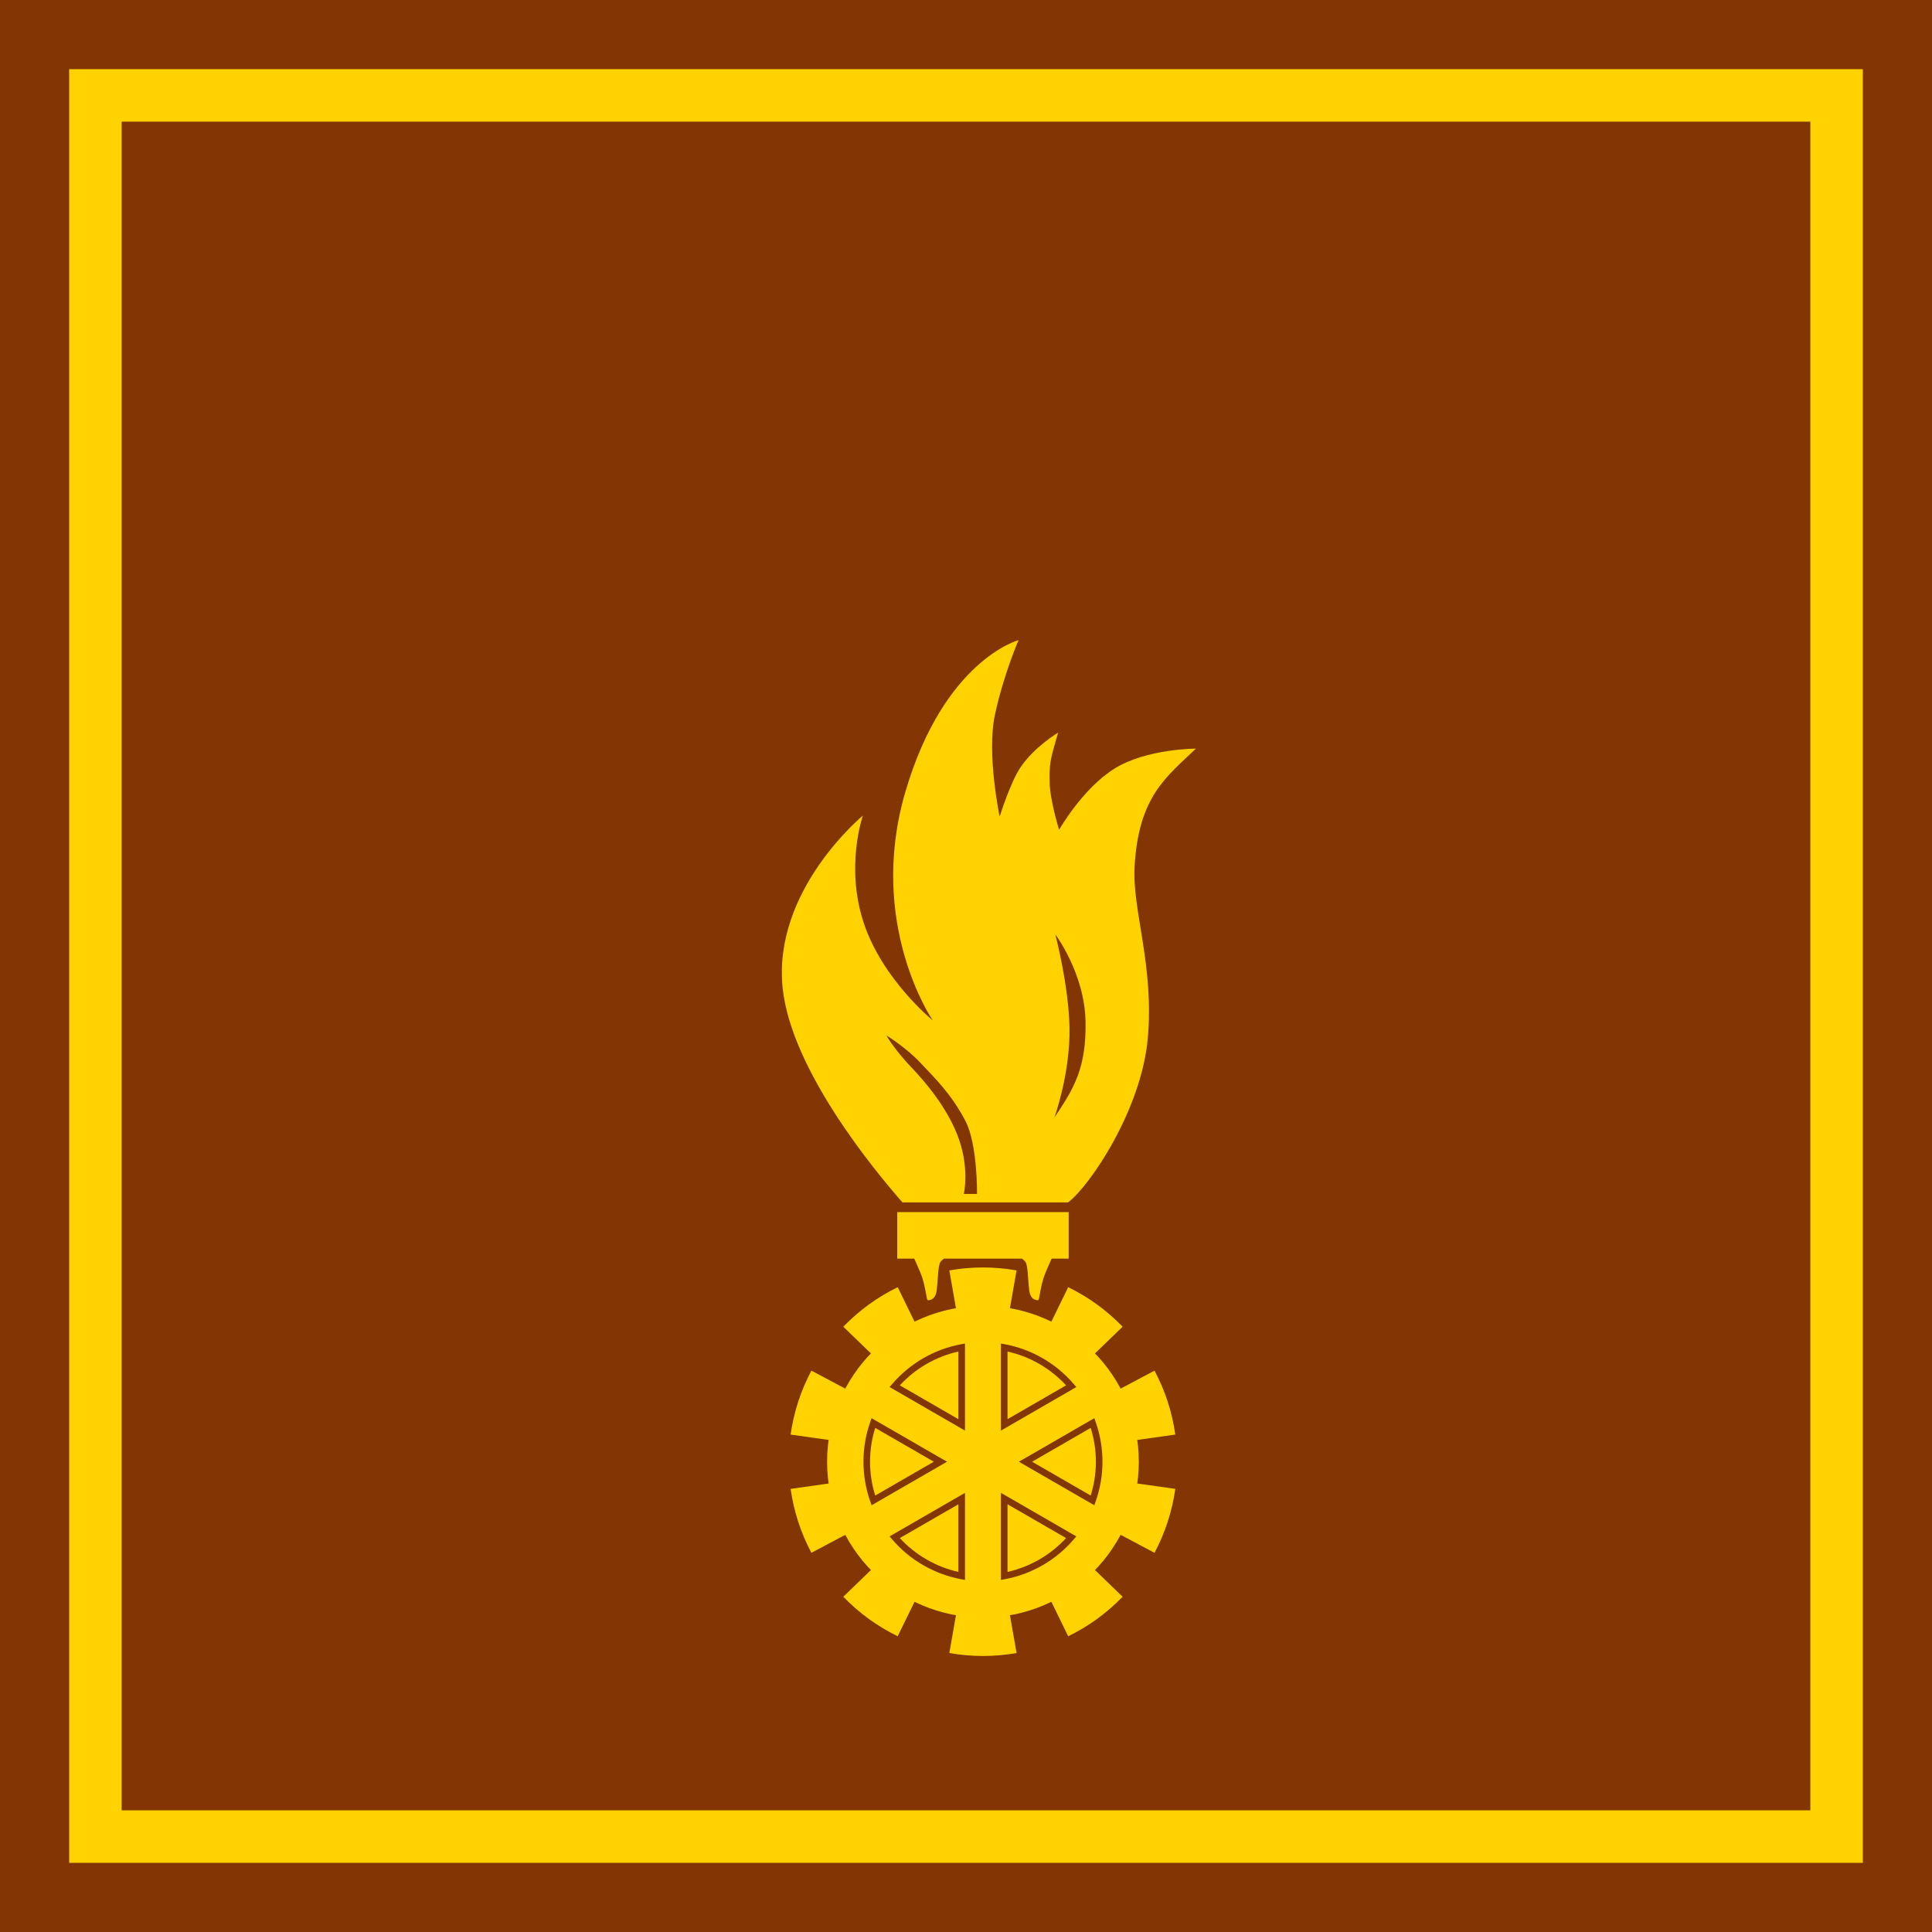 <?xml version="1.0" encoding="UTF-8" standalone="no"?> <svg xmlns:svg="http://www.w3.org/2000/svg" xmlns="http://www.w3.org/2000/svg" version="1.0" width="368" height="368" viewBox="0 0 368 368" id="svg32" xml:space="preserve"><defs id="defs121"></defs> <g id="Ebene_2_3_"> <g id="rect7"> <rect width="368" height="368" x="0" y="0" style="fill:#833503" id="rect38"></rect> </g> <rect width="331.654" height="331.653" x="18.173" y="18.174" style="fill:none;stroke:#ffd200;stroke-width:10" id="rect9"></rect> <g id="g11"> <g id="g16"> <g id="g18"> <path d="M 187.228,278.424 L 193.635,241.982 C 191.551,241.618 189.414,241.421 187.228,241.421 C 185.042,241.421 182.904,241.618 180.824,241.982 L 187.228,278.424 z " style="fill:#ffd200" id="path20"></path> </g> <g id="g22"> <path d="M 187.228,278.424 L 193.635,314.863 C 191.551,315.227 189.414,315.428 187.228,315.428 C 185.042,315.428 182.904,315.227 180.824,314.863 L 187.228,278.424 z " style="fill:#ffd200" id="path24"></path> </g> <g id="g26"> <path d="M 187.229,278.424 L 154.553,261.073 C 153.563,262.94 152.713,264.911 152.038,266.99 C 151.36,269.068 150.892,271.162 150.592,273.254 L 187.229,278.424 z " style="fill:#ffd200" id="path28"></path> </g> <g id="g30"> <path d="M 187.229,278.424 L 223.867,283.594 C 223.567,285.687 223.1,287.779 222.423,289.858 C 221.747,291.938 220.896,293.908 219.907,295.775 L 187.229,278.424 z " style="fill:#ffd200" id="path32"></path> </g> <g id="g34"> <path d="M 187.229,278.424 L 223.867,273.254 C 223.567,271.16 223.1,269.068 222.423,266.985 C 221.747,264.911 220.896,262.938 219.907,261.073 L 187.229,278.424 z " style="fill:#ffd200" id="path36"></path> </g> <g id="g38"> <path d="M 187.229,278.424 L 154.553,295.775 C 153.564,293.907 152.713,291.938 152.038,289.858 C 151.36,287.779 150.893,285.683 150.592,283.594 L 187.229,278.424 z " style="fill:#ffd200" id="path40"></path> </g> <g id="g42"> <path d="M 187.229,278.424 L 203.467,311.67 C 205.366,310.74 207.212,309.647 208.98,308.361 C 210.75,307.076 212.36,305.658 213.831,304.141 L 187.229,278.424 z " style="fill:#ffd200" id="path44"></path> </g> <g id="g46"> <path d="M 187.229,278.424 L 160.629,252.707 C 162.102,251.19 163.71,249.771 165.479,248.486 C 167.25,247.201 169.095,246.109 170.994,245.178 L 187.229,278.424 z " style="fill:#ffd200" id="path48"></path> </g> <g id="g50"> <path d="M 187.229,278.424 L 160.629,304.14 C 162.1,305.658 163.71,307.076 165.479,308.361 C 167.249,309.647 169.095,310.74 170.99,311.67 L 187.229,278.424 z " style="fill:#ffd200" id="path52"></path> </g> <g id="g54"> <path d="M 187.229,278.424 L 203.466,245.178 C 205.365,246.109 207.211,247.201 208.98,248.486 C 210.749,249.771 212.359,251.19 213.831,252.706 L 187.229,278.424 z " style="fill:#ffd200" id="path56"></path> </g> <g id="g58"> <circle cx="187.229" cy="278.423" r="29.687" style="fill:#ffd200" id="circle60"></circle> </g> <g id="g36"> <path d="M 182.55,286.528 L 171.396,292.966 C 174.373,296.202 178.284,298.461 182.55,299.411 L 182.55,286.528 z " style="fill:none" id="path38"></path> <path d="M 177.872,278.424 L 166.71,271.979 C 166.056,274.064 165.721,276.229 165.721,278.424 C 165.721,280.62 166.056,282.782 166.71,284.866 L 177.872,278.424 z " style="fill:none" id="path41"></path> <path d="M 182.55,270.32 L 182.55,257.436 C 178.284,258.384 174.371,260.644 171.396,263.879 L 182.55,270.32 z " style="fill:none" id="path43"></path> <path d="M 191.909,286.527 L 191.909,299.411 C 196.177,298.464 200.088,296.202 203.063,292.966 L 191.909,286.527 z " style="fill:none" id="path45"></path> <path d="M 207.749,271.979 L 196.588,278.424 L 207.749,284.866 C 208.403,282.781 208.738,280.62 208.738,278.424 C 208.738,276.229 208.403,274.065 207.749,271.979 z " style="fill:none" id="path47"></path> <path d="M 191.909,270.32 L 203.062,263.879 C 200.088,260.644 196.177,258.384 191.909,257.436 L 191.909,270.32 z " style="fill:none" id="path49"></path> <g id="g72"> <g id="g74"> <path d="M 180.382,278.424 L 179.44,277.881 L 166.671,270.506 L 166.016,270.131 L 165.766,270.843 C 164.904,273.28 164.467,275.831 164.467,278.424 C 164.467,281.015 164.904,283.565 165.766,286.005 L 166.016,286.717 L 166.671,286.34 L 179.44,278.967 L 180.382,278.424 z M 165.721,278.424 C 165.721,276.229 166.056,274.064 166.71,271.979 L 177.872,278.424 L 166.71,284.866 C 166.056,282.782 165.721,280.62 165.721,278.424 z " style="fill:#833503" id="path76"></path> </g> </g> <g id="g78"> <g id="g80"> <path d="M 170.1,292.267 L 169.447,292.645 L 169.938,293.217 C 173.32,297.167 177.981,299.858 183.064,300.799 L 183.807,300.937 L 183.807,300.182 L 183.807,285.441 L 183.807,284.355 L 182.864,284.898 L 170.1,292.267 z M 171.396,292.966 L 182.55,286.528 L 182.55,299.411 C 178.284,298.461 174.373,296.202 171.396,292.966 z " style="fill:#833503" id="path82"></path> </g> </g> <g id="g84"> <g id="g86"> <path d="M 169.938,263.628 L 169.447,264.202 L 170.1,264.58 L 182.864,271.95 L 183.807,272.493 L 183.807,271.406 L 183.807,256.663 L 183.807,255.911 L 183.064,256.048 C 177.978,256.988 173.316,259.682 169.938,263.628 z M 182.55,257.436 L 182.55,270.32 L 171.396,263.879 C 174.371,260.644 178.284,258.384 182.55,257.436 z " style="fill:#833503" id="path88"></path> </g> </g> <g id="g90"> <g id="g92"> <path d="M 208.694,270.843 L 208.443,270.131 L 207.788,270.506 L 195.02,277.881 L 194.079,278.424 L 195.02,278.967 L 207.788,286.34 L 208.443,286.717 L 208.694,286.005 C 209.557,283.565 209.993,281.015 209.993,278.424 C 209.993,275.831 209.557,273.28 208.694,270.843 z M 207.749,284.866 L 196.588,278.424 L 207.749,271.979 C 208.403,274.065 208.738,276.229 208.738,278.424 C 208.738,280.62 208.403,282.781 207.749,284.866 z " style="fill:#833503" id="path94"></path> </g> </g> <g id="g96"> <g id="g98"> <path d="M 204.359,264.58 L 205.013,264.202 L 204.522,263.628 C 201.14,259.681 196.48,256.988 191.396,256.048 L 190.652,255.911 L 190.652,256.663 L 190.652,271.406 L 190.652,272.493 L 191.595,271.95 L 204.359,264.58 z M 203.062,263.879 L 191.909,270.32 L 191.909,257.436 C 196.177,258.384 200.088,260.644 203.062,263.879 z " style="fill:#833503" id="path100"></path> </g> </g> <g id="g102"> <g id="g104"> <path d="M 191.595,284.896 L 190.652,284.354 L 190.652,285.44 L 190.652,300.182 L 190.652,300.937 L 191.396,300.799 C 196.48,299.858 201.14,297.167 204.522,293.217 L 205.013,292.645 L 204.359,292.267 L 191.595,284.896 z M 191.909,299.411 L 191.909,286.527 L 203.063,292.966 C 200.088,296.202 196.177,298.464 191.909,299.411 z " style="fill:#833503" id="path106"></path> </g> </g> </g> </g> <g id="g76"> <path d="M 212.337,146.369 C 206.229,150.142 201.735,158.048 201.735,158.048 C 201.735,158.048 199.993,152.482 199.939,149.063 C 199.882,145.5 199.942,145.023 201.555,139.539 C 201.555,139.539 196.929,142.29 194.31,146.269 C 192.393,149.184 190.414,155.534 190.414,155.534 C 190.414,155.534 187.898,143.672 189.515,136.125 C 191.133,128.578 194.007,121.928 194.007,121.928 C 194.007,121.928 179.81,125.702 172.443,150.859 C 165.076,176.019 177.655,194.35 177.655,194.35 C 177.655,194.35 168.13,186.622 164.536,175.84 C 160.942,165.057 164.357,155.354 164.357,155.354 C 164.357,155.354 147.104,169.549 149.082,188.239 C 150.735,203.876 166.721,223.146 171.902,229.033 L 203.432,229.033 C 207.383,226.139 217.389,211.595 218.628,197.763 C 219.866,183.932 215.64,173.363 216.112,165.057 C 216.876,151.662 222.172,147.999 227.793,142.594 C 227.793,142.594 218.448,142.594 212.337,146.369 z " style="fill:#ffd200" id="path78"></path> </g> <g id="path80"> <path d="M 201.017,177.995 C 201.017,177.995 206.58,185.364 206.768,194.528 C 206.947,203.335 204.61,207.288 200.837,212.857 C 200.837,212.857 203.909,204.412 203.712,195.607 C 203.532,187.521 201.017,177.995 201.017,177.995 z " style="fill:#833503" id="path111"></path> </g> <g id="g113"> <path d="M 186.101,227.415 L 183.585,227.415 C 183.585,227.415 184.789,222.303 182.326,216.093 C 179.621,209.27 174.02,203.796 172.827,202.477 C 169.9,199.236 168.849,197.224 168.849,197.224 C 168.849,197.224 172.624,199.56 175.319,202.438 C 178.014,205.311 181.177,208.336 183.867,213.46 C 186.22,217.941 186.101,227.415 186.101,227.415 z " style="fill:#833503" id="path115"></path> </g> <g id="g117"> <path d="M 194.648,239.743 C 194.901,239.903 195.123,240.1 195.326,240.369 C 195.797,240.996 195.797,243.818 196.032,245.699 C 196.263,247.581 197.284,247.66 197.756,247.66 C 197.995,247.66 198.158,244.81 199.087,242.562 C 199.452,241.677 199.896,240.657 200.314,239.743 L 203.557,239.743 L 203.557,230.882 L 170.903,230.882 L 170.903,239.743 L 174.147,239.743 C 174.563,240.657 175.004,241.677 175.372,242.562 C 176.298,244.81 176.465,247.66 176.705,247.66 C 177.175,247.66 178.193,247.581 178.429,245.699 C 178.665,243.818 178.665,240.996 179.136,240.369 C 179.337,240.1 179.557,239.903 179.815,239.743 L 194.648,239.743 z " style="fill:#ffd200" id="path86"></path> </g> </g> </g> </svg> 